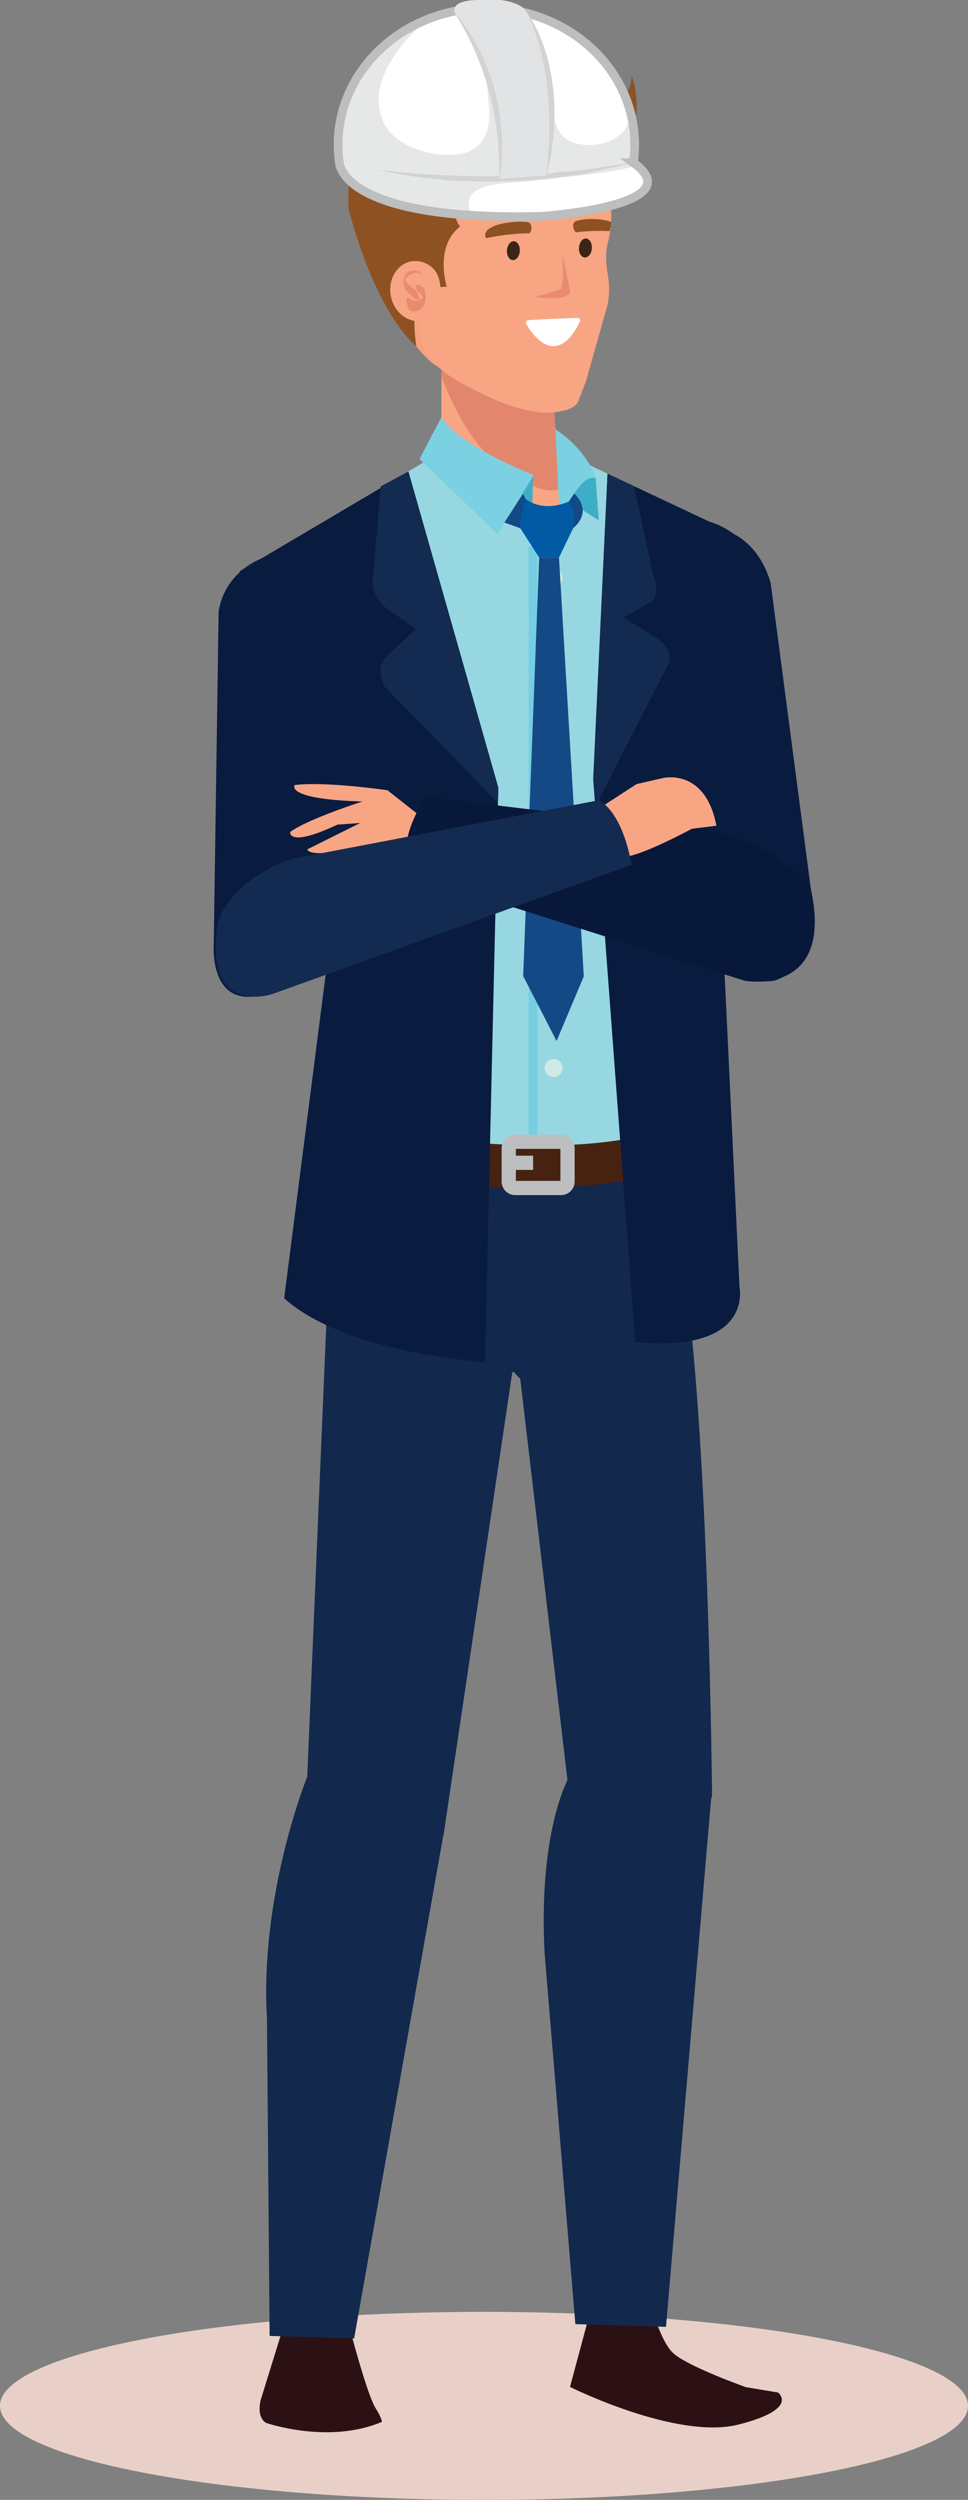 <?xml version="1.0" encoding="utf-8" ?>
<!DOCTYPE svg PUBLIC "-//W3C//DTD SVG 1.1//EN" "http://www.w3.org/Graphics/SVG/1.1/DTD/svg11.dtd">
<svg xmlns="http://www.w3.org/2000/svg" id="Layer_1" data-name="Layer 1" viewBox="0 0 279.09 720.13"><rect x="0" y="0" width="279.09" height="720.13" fill="#808080" stroke="none"/><defs><style>.cls-1 { fill: #f8a17e; } .cls-2 { fill: #e2876e; } .cls-3 { fill: #96d7e2; } .cls-4 { fill: #fff; } .cls-5 { fill: #091b3f; } .cls-6 { stroke-width: 4.1px; } .cls-6, .cls-7 { stroke: #bdbec0; } .cls-6, .cls-7, .cls-8 { fill: none; stroke-miterlimit: 10; } .cls-9 { fill: #cfeae6; } .cls-10 { fill: #e6e7e7; } .cls-11 { fill: #08183b; } .cls-12 { fill: #2c1114; } .cls-13 { fill: #7bd0e2; } .cls-14 { fill: #e2e3e4; } .cls-15 { fill: #e8d0c8; } .cls-16 { fill: #142b51; } .cls-17 { fill: #f8a584; } .cls-7, .cls-8 { stroke-width: 2.51px; } .cls-18 { fill: #d2d3d4; } .cls-19 { fill: #3eaec6; } .cls-20 { fill: #e59476; } .cls-21 { fill: #462211; } .cls-22 { fill: #025aa5; } .cls-23 { fill: #144986; } .cls-8 { stroke: #75cee1; } .cls-24 { fill: #3c2517; } .cls-25 { fill: #8e5222; } .cls-26 { fill: #e98b6f; } .cls-27 { fill: #12284d; }</style></defs><path class="cls-15" d="m279.09,693.05c0,14.95-62.48,27.08-139.55,27.08S0,708.01,0,693.05s62.48-27.08,139.54-27.08,139.55,12.12,139.55,27.08Z"/><g><g><path class="cls-20" d="m211.09,170.27l6.73,1.47s18.39,79.15,11.47,97.94c-6.92,18.79-18.04.19-21.52-1.51-3.47-1.7-34.22-88.8-34.22-88.8l37.54-9.1Z"/><path class="cls-5" d="m234.27,259.77l-12.09-91.92c-7.2-24.19-33.78-15.25-33.78-15.25-19.94,7.39-16.77,23.08-16.77,23.08l27.3,94.45s5.17,14.34,24.11,12.43c0,0,13.79-3.3,11.22-22.79Z"/></g><path class="cls-12" d="m186.57,660.08s3.27,13.97,7.58,17.83c4.31,3.87,20.93,9.76,20.93,9.76l9.24,1.53s6.35,4.76-11.45,9.24c-17.79,4.49-48.53-10.85-48.53-10.85l7.6-28.26,14.62.74Z"/><path class="cls-12" d="m108.38,693.86c-3.12-4.87-9.67-31.39-9.67-31.39l-14.46-.44-9.05,29.2s-1.45,4.89,1.5,6.72c0,0,18.03,6.26,33.43-.3,0,0-.16-1.31-1.76-3.79Z"/><path class="cls-17" d="m198.01,291.14l18.46-112.83s6.36-16.96-6.36-25.44l-48.49-22.79h-34.2l-58.29,34.45,38.21,126.61h90.67Z"/><path class="cls-27" d="m107.35,291.14s-10.47,23.91-13,78.87c0,0,78.81,24.72,103.52,0l.14-78.87h-90.67Z"/><g><path class="cls-27" d="m159.01,369.77c.13,18.44-14.23,33.5-32.08,33.63-17.86.13-32.44-14.71-32.58-33.16-.13-18.44,14.23-33.5,32.08-33.63,17.85-.13,32.44,14.71,32.57,33.15Z"/><path class="cls-27" d="m94.38,374.31l-5.86,138.91s12.47,38.07,39.33,15.61l22.78-153.26s-7.77-39.77-56.25-1.26Z"/></g><path class="cls-27" d="m88.53,511.96s-13.68,33.61-11.56,69.52l.76,91.42,24.37.73,25.61-144.35s-17.54-49.53-39.18-17.31Z"/><g><path class="cls-27" d="m197.72,370.1c1.87,18.35-4.68,34.04-22.45,35.86-17.76,1.81-33.68-11.59-35.55-29.94-1.87-18.35,11.01-34.69,28.77-36.5,17.76-1.81,27.36,12.24,29.23,30.59Z"/><path class="cls-27" d="m148.78,386.88l14.95,126.93s35.28,25.52,41.56,3.57c0,0-.82-98.57-7.57-147.29,0,0-42.22-28.65-48.95,16.78Z"/></g><path class="cls-27" d="m163.84,512.35s-8.68,15.28-6.82,50.29l8.87,106.86,26.13.78,13.31-155.67s-16.8-26.56-41.5-2.26Z"/><g><path class="cls-17" d="m74.23,178.41l-6.65,1.78s-10.37,79.56-2.59,98.01c7.78,18.45,15.09.15,18.48-1.71,3.39-1.86,28.67-90.72,28.67-90.72l-37.92-7.35Z"/><path class="cls-5" d="m92.08,275.77l21.78-93.7c-4.5-25.34-28.61-23.56-28.61-23.56-21.18,1.92-22.22,17.89-22.22,17.89l-1.4,95.3s-1.4,16.29,10.88,15.42c0,0,17.57-2.75,19.57-11.36Z"/></g><path class="cls-17" d="m127.26,105.17v36.55h38.65s-9.5-14.49-4.75-36.55h-33.9Z"/><path class="cls-2" d="m146.87,136.2c3.48,2.24,10.89,7.01,15.11,4.22,1.14-.75,1.66-1.73,1.83-2.83-2.49-5.79-5.9-17.33-2.65-32.43h-33.9v3.31c4.23,10.7,9.66,21.31,19.61,27.73Z"/><g><path class="cls-1" d="m126.34,105.68s-6.58-2.86-14.03-19.14c0,0-16.17-19.25-4.71-41.11,0,0,6.77-18.48,39.59-13.31,0,0,2.95,49.54-20.85,73.56Z"/><path class="cls-17" d="m166.75,115.56l2.19-5.73s6.04-21.32,6.04-21.33c.76-2.68.8-6.27.31-9.03-.53-3-.87-6.13-.09-9.29,3.81-15.34-4.05-24.04-4.05-24.04-8.66-14.46-29.98-14.94-29.98-14.94-26.39.68-29.2,26.15-29.2,26.15-4.67,16.87,8.5,31.31,8.52,31.34,1.05,1.15.37,6.72.65,8.32,1.24,6.8,7.62,11.12,13.29,14.12,6.24,3.3,13.79,6.82,20.83,7.63,2.67.31,10.22.09,11.48-3.2Z"/></g><path class="cls-26" d="m161.59,83.35l-7.35,2.23s9.59,1.31,10.17-1.46c0,0-1.06-5.57-2.25-10.86,0,0,.52,9.76-.57,10.09Z"/><g><path class="cls-24" d="m149.87,72.35c-.11,1.51-1.04,2.67-2.06,2.59-1.02-.07-1.76-1.36-1.65-2.86.11-1.51,1.03-2.67,2.05-2.59,1.02.08,1.77,1.36,1.66,2.87Z"/><path class="cls-24" d="m170.64,71.58c-.11,1.51-1.03,2.67-2.06,2.59-1.02-.07-1.76-1.36-1.65-2.86.11-1.51,1.03-2.67,2.05-2.6,1.02.08,1.77,1.36,1.66,2.87Z"/><path class="cls-25" d="m152.19,67.2c.66.19.89-.7.89-.7.27-.85.07-1.6.07-1.6-.23-.63-.73-.86-.73-.86-1.7-.37-5.07-.19-7.96.45-1.6.35-4.23,1.33-4.5,2.76-.08.43-.18,1.17.31,1.34,0,0,5.51-1.27,11.93-1.38Z"/><path class="cls-25" d="m175.78,66.58c-1.88-.11-5.19-.17-9.28.29-.63.27-.96-.58-.97-.58-.38-.81-.28-1.58-.28-1.58.14-.66.62-.95.62-.95,1.64-.58,3.95-.82,6.9-.57.88.08,2.4.31,3.4.72,0,0,.16.56-.39,2.67Z"/></g><path class="cls-4" d="m166.52,91.57c.58.07.89.52.64,1.11,0,0-2.83,6.82-7.36,7.04-4.54.22-8.01-6.3-8.01-6.3-.34-.63,0-1.18.73-1.22,0,0,7.83-.45,14-.62Z"/><path class="cls-3" d="m101.07,288.08c.08,3.76-5.63,43.09-3.23,43.59.02,0,65.24,15.03,100.03,0l.14-40.52,18.46-112.83s6.36-16.96-6.36-25.44l-48.49-22.79,3.27,9.83-7.01,19.94-30.46-29.76-58.29,34.45c3.26,10.8,6.49,21.6,9.75,32.39,6.01,19.9,11.86,39.86,18.05,59.7,0,0,5.12,21.52,4.13,31.45Z"/><polygon class="cls-19" points="153.68 137.18 153.28 155.35 146.59 148.8 153.68 137.18"/><path class="cls-9" d="m162.2,166.47c0,1.43-1.16,2.59-2.59,2.59s-2.59-1.16-2.59-2.59,1.16-2.59,2.59-2.59c1.43,0,2.59,1.16,2.59,2.59Z"/><path class="cls-9" d="m162.2,213.54c0,1.43-1.16,2.59-2.59,2.59s-2.59-1.16-2.59-2.59,1.16-2.59,2.59-2.59c1.43,0,2.59,1.16,2.59,2.59Z"/><path class="cls-9" d="m162.2,260.61c0,1.43-1.16,2.59-2.59,2.59s-2.59-1.16-2.59-2.59,1.16-2.59,2.59-2.59c1.43,0,2.59,1.16,2.59,2.59Z"/><path class="cls-9" d="m162.2,307.67c0,1.43-1.16,2.59-2.59,2.59s-2.59-1.16-2.59-2.59,1.16-2.59,2.59-2.59c1.43,0,2.59,1.16,2.59,2.59Z"/><line class="cls-8" x1="153.68" y1="157.41" x2="153.68" y2="336.04"/><g><path class="cls-21" d="m197.47,335.39s-33.32,15.61-101.5-.35c-1.12-.26-.65-3.18-.65-3.18l.65-6.56c.3-2.1,1.47-2,1.47-2,.02,0,65.24,15.03,100.03,0,0,0,1.4-.25,1.46,1.86v8.18s0,1.64-1.46,2.05Z"/><g><path class="cls-6" d="m163.63,340.34c0,1.04-.82,1.88-1.84,1.88h-13.27c-1.01,0-1.84-.84-1.84-1.88v-9.56c0-1.04.82-1.88,1.84-1.88h13.27c1.02,0,1.84.84,1.84,1.88v9.56Z"/><line class="cls-6" x1="146.68" y1="334.96" x2="153.7" y2="334.96"/></g></g><path class="cls-13" d="m153.68,136.77s-21.39-8.31-26.42-16.58l-6.32,12.05,22.55,21.62,10.19-16.68"/><path class="cls-25" d="m172,47.25c-2.7-5.71-14.44-3.71-19.16-2.38-6.1,1.73-16.53-1.05-20.15,5.48-.72,1.3-3.59,10.37-.05,14.91-7.45,5.72-3.85,17.32-3.85,17.32l-1.8.1c-10.46-2.71-6.94,17.07-6.94,17.07,0,0-11.12-8.09-19.51-39.37,0,0-1.98-18.34,9.36-25.59,0,0,5.74-2.39,4.11-9.19,0,0,5.35-3.12,6.28,1.87,0,0,3.76-6.4,20.49-5.88,0,0,31.59,4.08,33.15-.37,0,0,3.31,5.17,1.58,9.61,0,0,6.1-1.66,6.64-9.01,0,0,7.03,19.16-10.14,25.43Z"/><g><path class="cls-17" d="m124.45,91.17c-.94.79-2.16,1.28-3.72,1.33-4.21.13-7.88-3.64-8.2-8.42-.32-4.77,2.82-8.76,7.02-8.89,1.99-.06,3.87.75,5.32,2.14,2.11,2.02,2.36,5.91,2.01,8.62-.28,2.16-1.04,4.04-2.44,5.23Z"/><g><path class="cls-26" d="m121.47,79.56c-.37-2.5-5.33.14-4.5,1.51.49.8,1.4,1.35,2.13,1.89,1,.74,1.5,1.43,1.69,2.67.03.15.07.58-.07.69-.64.48-2.9-1.87-3.4-2.36-.97-.97-1.18-2.71-.8-3.99.41-1.36,1.26-2.04,2.7-2.01,1.14.01,2.31.04,2.31,1.46,0,.03-.04.27-.06.14h0Z"/><path class="cls-26" d="m119.96,82.25c.5-.56,1.03-.14,1.59.23.52.34.82.85.98,1.44.35,1.29.25,3.05-.44,4.22-.56.95-1.55,1.56-2.66,1.58-1.53.02-2.05-1.3-2.17-2.6-.03-.34-.1-1.16.23-1.39.35-.24.64.31.9.54.36.31.86.41,1.32.43.88.04,1.71-.45,2.23-1.12.09-.12.17-.26.21-.41.04.85,0,1.04-.11.58-.08-.22-.18-.41-.32-.58-.38-.57-1-.95-1.42-1.48-.21-.25-.6-1.14-.35-1.43h0Z"/></g></g><path class="cls-5" d="m117.74,135.81l25.93,91.08-3.85,165.49s-40.29-2.47-57.89-18.4l12.41-96.66-25.21-112.78,48.61-28.72Z"/><path class="cls-16" d="m117.74,135.81l25.93,91.08-.11,4.33-32.65-33.43s-3.43-5.8,1.21-9.23l7.71-7.38-5.5-3.95s-7.72-3.74-6.78-10.75l2.21-26.37,7.98-4.29Z"/><path class="cls-5" d="m175.17,136.45l29.52,13.88s16.8,4.44,13.37,21.85l-9.71,96.45,4.86,102.2s4.16,18.99-30.07,15.77l-12.11-162.16,4.13-87.98Z"/><path class="cls-13" d="m171.74,137.7s-1.97-7.61-11.61-14.04l1.26,26.22s5.35-13.42,10.35-12.19Z"/><path class="cls-19" d="m172.62,149.88l-.88-12.19c-2.95-.72-5.58,3.4-7.72,6.78l8.6,5.41Z"/><g><polygon class="cls-23" points="151.58 143.75 150.79 142.27 145.41 150.53 150.03 152.17 151.58 143.75"/><path class="cls-23" d="m164.02,144.47l1.51-2.31s5.75,4.83-.29,10.01c0,0,0-4.27-1.22-7.7Z"/><path class="cls-22" d="m151.58,143.75s4.56,4.05,12.44.73c1.72,2.2,1.72,4.99,1.22,7.7l-4.08,8.43h-5.71l-5.42-8.43s-.56-1.86,1.55-8.43Z"/><polygon class="cls-23" points="155.45 160.6 150.84 281.16 160.47 299.88 168.32 281.25 161.16 160.6 155.45 160.6"/></g><path class="cls-16" d="m175.17,136.45l7.61,3.58,5.5,25.39s2.76,6.57-1.23,8.29l-7.17,4.19,10.11,6.4s5.32,3.34,2.05,8.25l-20.29,39.6-.64-6.77,4.06-88.93Z"/><path class="cls-17" d="m123.57,237l-11.86-9.36s-17.85-2.62-26.76-1.49c0,0-2.95,4.1,19.56,4.73,0,0-15.79,5.04-20.85,8.79,0,0-.81,4.67,13.62-2.12l6.57-.48-15.27,7.62s.6,2.91,14.5-.87l13.94,1.53,6.54-8.35Z"/><path class="cls-11" d="m199.48,238.74l-76.39-9.14c-3.82,4.66-7.5,13.14-5.86,22l97.57,30.95s25.78,4.57,18.98-26.47c0,0-10.89-15.83-34.3-17.34Z"/><path class="cls-17" d="m199.48,238.74s-13.72,7.4-18.87,7.99l-7.99-13.78,10.91-7.08,7.48-1.72s12.3-3.18,15.55,13.71l-7.08.88Z"/><path class="cls-16" d="m62.91,265.47c-4.61,27.91,15.68,20.86,15.68,20.86l103.5-37.25c-2.92-16.04-9.48-18.55-9.48-18.55l-88.53,16.89s-16.66,5.23-21.18,18.05Z"/><g><path class="cls-4" d="m182.61,46.86c.24-1.69.38-3.4.38-5.15,0-21.76-19.15-39.39-42.76-39.39s-42.76,17.64-42.76,39.39c0,1.75.14,3.46.38,5.15,0,0,.09,16.99,58.49,15.45,0,0,43.69-2.97,26.27-15.45Z"/><path class="cls-10" d="m182.61,46.86c.24-1.69.38-3.4.38-5.15,0-3.22-.43-6.35-1.22-9.35-.34,2.52-1.08,5.16-3.52,6.84-2.48,1.72-5.55,2.71-8.82,2.58-2.88-.12-5.96-.91-7.59-3.04-1.89-2.47-2.35-5.51-2.7-8.37-.94-7.63-3.08-15.06-5.15-22.53-.83-1.32-1.57-2.66-2.16-4.05-3.69-.96-7.58-1.47-11.6-1.47-2.45,0-4.86.2-7.19.57,2.95,3.53,4.7,7.83,5.73,12.05.97,3.94,1.48,7.95,1.85,11.96.32,3.57.92,7.29-.2,10.82-1.01,3.19-3.4,5.81-7.44,6.58-4.33.82-9.03.14-13.03-1.39-4.11-1.57-7.51-3.88-9.25-7.43-1.88-3.85-1.99-8.08-.67-12.07,2.27-6.84,7.39-13.02,13.57-17.99-15.35,5.98-26.12,19.98-26.12,36.3,0,1.75.14,3.46.38,5.15,0,0,.07,12.97,39.05,15.22-.8-.65-1.39-1.42-1.61-2.36-1.59-6.63,9.56-6.97,14.74-7.31,5.45-.35,10.89-1.18,16.32-1.77,5.86-.63,11.74-1.37,17.35-2.95-.33-.27-.68-.55-1.08-.83Z"/><path class="cls-18" d="m108.73,48.84s1.15.18,3.17.4c1.01.11,2.23.31,3.64.4,1.41.11,3,.23,4.73.41,1.73.19,3.62.21,5.61.33,1.99.06,4.08.27,6.25.26,2.17.03,4.41.06,6.69.09,2.28.09,4.59-.06,6.9-.17,2.31-.07,4.63-.14,6.91-.21,2.28-.05,4.5-.39,6.67-.57,2.16-.23,4.25-.39,6.24-.55,1.99-.1,3.85-.45,5.56-.72,3.43-.56,6.32-.92,8.33-1.23,2.02-.27,3.18-.42,3.18-.42,0,0-1.13.27-3.11.74-1.99.44-4.82,1.13-8.24,1.85-1.71.36-3.56.8-5.56,1-1.99.26-4.08.55-6.26.78-2.18.21-4.42.59-6.71.68-2.29.11-4.63.21-6.96.32-2.33.07-4.67.18-6.96.05-2.3-.07-4.56-.14-6.75-.2-2.19,0-4.29-.34-6.29-.5-1.99-.22-3.88-.33-5.61-.61-1.73-.24-3.32-.5-4.72-.73-1.4-.21-2.61-.51-3.61-.7-2-.39-3.12-.72-3.12-.72Z"/><path class="cls-7" d="m182.61,46.86c.24-1.69.38-3.4.38-5.15,0-21.76-19.15-39.39-42.76-39.39s-42.76,17.64-42.76,39.39c0,1.75.14,3.46.38,5.15,0,0,.09,16.99,58.49,15.45,0,0,43.69-2.97,26.27-15.45Z"/><g><path class="cls-14" d="m157.59,50.54c5.58-30.97-5.89-47.24-5.89-47.24-1.56-2.72-7.4-3.3-7.4-3.3h-6.81c-8.93.26-6.04,4.27-6.04,4.27,0,0,12.85,14.38,12.52,47.26l13.61-.99Z"/><path class="cls-18" d="m130.69,3.3s.58.56,1.47,1.65c.86,1.11,2.15,2.67,3.4,4.74.67,1.01,1.27,2.17,1.97,3.37.61,1.24,1.36,2.51,1.92,3.92.61,1.39,1.23,2.83,1.73,4.34.57,1.49,1,3.05,1.45,4.61.47,1.55.72,3.16,1.08,4.71.33,1.56.46,3.13.69,4.62.21,1.5.21,2.97.3,4.36.11,1.38.02,2.7.01,3.9-.04,1.21-.02,2.32-.17,3.29-.11.97-.21,1.82-.3,2.52-.19,1.39-.29,2.18-.29,2.18,0,0-.01-.8-.04-2.21,0-.7,0-1.55,0-2.52.03-.97-.13-2.07-.16-3.26-.08-1.19-.08-2.48-.29-3.83-.19-1.35-.3-2.78-.54-4.25-.27-1.46-.49-2.98-.81-4.5-.37-1.51-.63-3.07-1.11-4.58-.43-1.52-.82-3.05-1.36-4.52-.48-1.48-1.01-2.92-1.56-4.3-.52-1.39-1.14-2.69-1.65-3.95-.6-1.22-1.11-2.41-1.7-3.45-2.18-4.24-4.05-6.86-4.05-6.86Z"/><path class="cls-18" d="m151.7,3.3s.49.59,1.21,1.72c.7,1.14,1.66,2.8,2.57,4.92.41,1.07.92,2.21,1.32,3.47.45,1.24.86,2.57,1.2,3.97.39,1.39.64,2.86.95,4.34.21,1.5.45,3.02.62,4.54.09,1.53.26,3.06.28,4.57.02,1.51.04,3-.01,4.43-.07,1.43-.18,2.82-.28,4.13-.17,1.3-.32,2.54-.47,3.67-.24,2.28-.79,4.13-1.03,5.43-.3,1.3-.47,2.04-.47,2.04,0,0,.05-.76.15-2.09.1-1.33.32-3.21.41-5.48.06-1.13.12-2.36.19-3.65,0-1.3-.02-2.66.02-4.08.02-1.41-.11-2.87-.13-4.34-.04-1.48-.23-2.97-.33-4.47-.14-1.49-.36-2.98-.54-4.45-.3-1.45-.45-2.9-.79-4.26-.3-1.37-.58-2.71-.93-3.95-.3-1.26-.71-2.41-1.03-3.49-.4-1.05-.7-2.05-1.05-2.9-.32-.87-.65-1.59-.92-2.2-.56-1.2-.92-1.87-.92-1.87Z"/></g></g></g></svg>